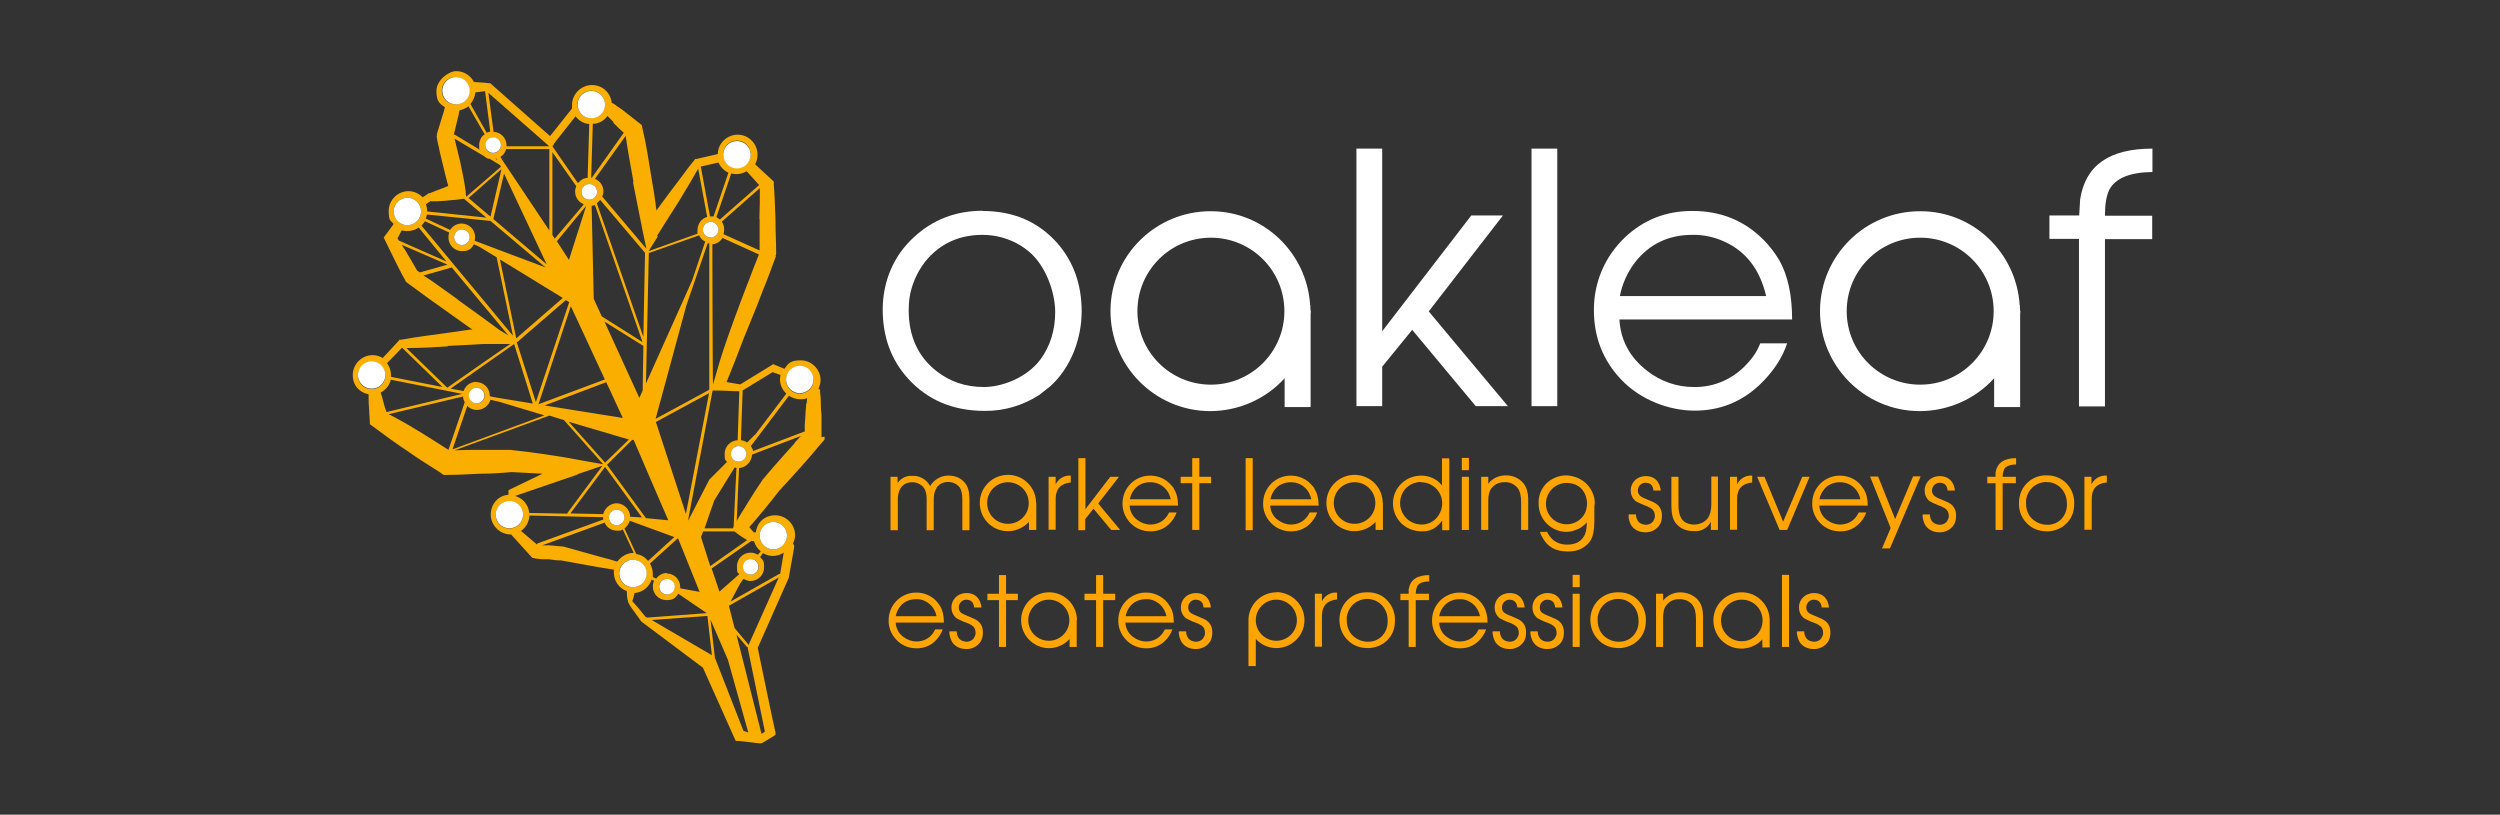 <?xml version="1.0" encoding="UTF-8"?>
<svg id="Layer_2" xmlns="http://www.w3.org/2000/svg" version="1.1" viewBox="0 0 1058.1 344.8">
  <rect x="0" y="0" width="1058.1" height="344.8" fill="#333333" stroke="none"/>
  <!-- Generator: Adobe Illustrator 29.1.0, SVG Export Plug-In . SVG Version: 2.1.0 Build 142)  -->
  <defs>
    <style>
      .st0 {
        fill: #fff;
      }

      .st1 {
        fill: #ffa400;
      }

      .st2 {
        fill: #f9ae00;
      }
    </style>
  </defs>
  <g id="Layer_21">
    <g>
      <path class="st2" d="M347.7,184.9v-9.3c-.2-1.5-.3-3.1-.3-4.6s0-3.1-.3-4.6v-1.4l-.7-.5h0c.5-1,.9-2.4.9-3.6,0-4.6-3.8-8.4-8.4-8.4s-5.3,1.4-6.9,3.6l-4.1-1.7-.7-.3-.7.5-13.2,8.1c-1.9-.3-3.9-.7-5.8-1,1.5-3.8,3.1-7.5,4.5-11.3,1.7-4.6,3.6-9.3,5.5-13.9s3.8-9.3,5.5-13.9c1.9-4.6,3.6-9.3,5.3-13.9v-.7c.2,0,.2-.7.2-.7,0-4.8-.3-9.8-.3-14.6-.2-4.8-.3-9.8-.7-14.6v-1.2l-.7-.7c-2.2-2.1-4.5-4.1-6.7-6.2,0,0-.3-.3-.5-.5.7-1.2,1-2.6,1-4.1,0-4.6-3.8-8.4-8.4-8.4s-8.4,3.8-8.4,8.2l-9.1,2.1h-.5l-.5.7c-1.9,2.2-3.6,4.6-5.3,6.9l-5.3,7c-1.7,2.4-3.6,4.8-5.3,7.2,0-.9-.3-1.7-.3-2.6-.5-3.6-1-7.2-1.7-10.8-1.2-7.2-2.2-14.4-3.9-21.4l-.3-1.4-.9-.7c-2.1-1.7-4.3-3.4-6.5-5.1-1-.9-2.2-1.5-3.4-2.4-.5-.5-1.2-.9-1.9-1.2-.5-4.3-3.9-7.5-8.4-7.5s-8.4,3.8-8.4,8.4,0,1,0,1.5l-9.3,11.7-25-22.1-.3-.3h-.7c-2.1-.3-4.1-.3-6.2-.5-1.4-2.7-4.3-4.6-7.5-4.6s-8.4,3.8-8.4,8.4,1.4,5.3,3.6,6.9c0,.3-.3.7-.3,1.2-1,3.3-2.1,6.7-3.1,10.1v.7c-.2,0,0,1,0,1,.3,2.1.9,3.9,1.2,5.8l1.4,5.8c.7,2.9,1.4,5.8,2.2,8.7l-2.2.9c-1.9.7-3.8,1.4-5.7,2.2h-.5c0,.2-2.4,1.7-2.4,1.7-1.5-1.5-3.6-2.6-6-2.6-4.6,0-8.4,3.8-8.4,8.4s.9,3.9,2.1,5.5c-1,1.5-2.2,2.9-3.3,4.5l-.9,1.2.7,1.5c1.4,2.7,2.7,5.7,4.1,8.4,1.4,2.7,2.7,5.5,4.3,8.2l.3.7.7.5c2.9,2.2,5.7,4.1,8.6,6.3,2.9,2.1,5.8,4.1,8.7,6.2,2.9,2.1,5.8,4.1,8.7,6.2l1.5,1h-1l-9.8,1.4c-6.5.9-13,1.7-19.5,2.9h-.7l-.3.5c-2.2,2.4-4.5,4.8-6.7,7.2-1.2-.7-2.7-1.2-4.3-1.2-4.6,0-8.4,3.8-8.4,8.4s2.9,7.4,6.7,8.2v.7c0,1.7,0,3.4.2,5.1,0,1.7.2,3.4.3,5.3v1.5l1.9,1.4c4.5,3.4,9.1,6.7,13.9,9.9,4.6,3.3,9.4,6.2,14.2,9.3l1.2.9h1.7c4.6,0,9.1-.3,13.7-.5,4.5,0,9.1-.3,13.5-.7,4.3.2,8.7.5,13,.7h0l-13.5,6.5-.9.5v1.9c-4.3.3-7.5,3.9-7.5,8.4s3.8,8.4,8.4,8.4,0,0,.2,0h0l8.7,9.6.3.3,1.5.3c.9.2,1.9.2,2.7.3h2.7c1.7.3,3.6.5,5.3.5l16.1,2.9c2.1.3,4.1.7,6.2,1v1.2c0,3.6,2.2,6.7,5.5,7.9,0,1.4,0,2.7.5,4.3v.3l.2.3c.3.7.7,1.4,1.2,2.1l1.4,1.9c.9,1.2,1.7,2.4,2.7,3.8h0l.3.3,25.9,19.4,13.2,29.5.7,1.5h1.2l8.7,1h.9l.5-.2,4.5-2.7,1-.7v-1.2c-.2,0-7.5-35.6-7.5-35.6l13.2-29.8h0v-.3l2.2-12.3v-1l-.5-.7c.5-1,.9-2.4.9-3.6,0-4.6-3.8-8.4-8.4-8.4s-7.7,3.1-8.2,7.2h-.9c-.7-.7-1.2-1.5-1.9-2.2,2.1-2.2,3.9-4.6,6-7,2.2-2.7,4.5-5.5,6.7-8.4,1.5-1.7,3.1-3.3,4.6-5l4.6-5.1,4.5-5.1c1.5-1.7,2.9-3.6,4.5-5.3l1-1.2v-1.2l-1.2.2h0ZM314.1,165.4l12.9-7.9,3.3,1.2c0,.5-.2,1.2-.2,1.7,0,2.4,1,4.6,2.7,6.2l-13.5,17.8.3-.5-3.4,3.4c-.7-.5-1.5-.9-2.6-1l.7-20.6v-.3h-.2ZM309.3,192.1c0-1.9,1.5-3.3,3.3-3.3s3.3,1.5,3.3,3.3-1.5,3.3-3.3,3.3-3.3-1.5-3.3-3.3ZM311.7,198l-1.2,24.9-.3.7h-12l4.1-11.8,8.6-13.9c.3,0,.5,0,.9.2h0ZM312.9,165.7l-.7,20.6c-3.1.2-5.5,2.7-5.5,5.8s.3,2.4,1,3.4l-7.5,7.5-8.9,17.3v-.5l10.3-54.5h2.1c3.1,0,6.2.3,9.3.3h0ZM282.3,242.5c-1.9,0-3.6,1-4.6,2.4l-1.4-.7v-1.4c0-1.5-.5-3.1-1.2-4.3l11.7-10.6h.2l9.1,22.6-8.2-1.5v-.5c0-3.3-2.6-5.8-5.8-5.8l.3-.2h0ZM285.5,248.3c0,1.9-1.5,3.3-3.3,3.3s-3.3-1.5-3.3-3.3,1.5-3.3,3.3-3.3,3.3,1.5,3.3,3.3ZM261,213c-2.7,0-5.1,2.1-5.7,4.6l-13.9-.3,14.7-19.7,15.6,21.4-5-.3c0-3.1-2.7-5.7-5.8-5.7h0ZM264.3,219c0,1.9-1.5,3.3-3.3,3.3s-3.3-1.5-3.3-3.3,1.5-3.3,3.3-3.3,3.3,1.5,3.3,3.3ZM201.7,161.6c-2.6,0-4.6,1.5-5.5,3.9l-5.5-1,26.9-18.9,7.9,25.2-15.8-2.6-2.4-.5v-.2c0-3.3-2.6-5.8-5.8-5.8l.2-.2h0ZM205.1,167.4c0,1.9-1.5,3.3-3.3,3.3s-3.3-1.5-3.3-3.3,1.5-3.3,3.3-3.3,3.3,1.5,3.3,3.3ZM218.9,144.8l20.6-17.8,1.4.9h0l-14.1,42.3-8.1-25.4h.2ZM247,86.6l-12.2,14.4-1-1.5v-35.1l10.1,14.4c-.3.7-.5,1.5-.5,2.2,0,2.4,1.4,4.5,3.4,5.3l.2.3h0ZM277.5,177.2l12.9-47.6,9.1-26.6h.7v61.9c.2,0-22.6,12.3-22.6,12.3ZM300.1,166.4l-9.8,51.1-12.7-38.9,22.5-12.2h0ZM297.5,97.2c0-1.9,1.5-3.3,3.3-3.3s3.3,1.5,3.3,3.3-1.5,3.3-3.3,3.3-3.3-1.5-3.3-3.3ZM298.4,102.5l-5.5,16.3-19.5,43.5,1.2-55.2,21.3-7.5c.5,1.2,1.5,2.2,2.7,2.7l-.2.2h0ZM282.8,220.2l-9.4-.9-16.5-22.6,10.6-10.5h.7c0,.2,14.6,33.9,14.6,33.9h0ZM255.5,135.9l16.8,10.5-.3,18.9-1.4,3.1-14.9-32.6-.2.2h0ZM272.3,142.6l-19.7-56.6c.5-.3,1-.9,1.4-1.4l19,22.4-.7,35.5ZM271.8,144.7l-17.1-10.8-3.4-7.4-.9-39.4c.5,0,.9-.2,1.4-.3l20.1,57.9h0ZM249.4,84.5c-1.9,0-3.3-1.5-3.3-3.3s1.5-3.3,3.3-3.3,3.3,1.5,3.3,3.3-1.5,3.3-3.3,3.3ZM248,87.4l-7.2,22.6-5.1-7.9,12.3-14.9v.2ZM241.6,129.6l14.4,31-28.1,10.5h0l13.7-41.5h0ZM256.6,161.8l7,15.1-33.1-5.3,26-9.8h0ZM266.2,186l-10.1,9.8-15.4-17.3,25.4,7.5h.2ZM266.5,220.4l18.9,6.9-11.1,10.1c-1.2-1.5-2.9-2.6-5-2.9l-5-10.8c1-.9,1.9-1.9,2.2-3.3ZM316.4,120c-1.7,4.6-3.6,9.3-5.3,14.1-1.7,4.6-3.4,9.4-5,14.2s-2.9,9.6-4.3,14.4v.7c-.2,0-.3-60-.3-60,1.9-.2,3.4-1.2,4.3-2.7l15.4,7h0c-1.7,4.3-3.4,8.6-5,12.9l.2-.5h0ZM321.5,92.6v13.4l-15.3-6.9c.2-.5.3-1.2.3-1.9,0-1.2-.3-2.4-1-3.4l16.1-14.2c0,4.3,0,8.6-.2,12.9v.2h0ZM321.3,78.3l-16.6,14.6c-.5-.3-.9-.7-1.5-1l6.3-18.5c.7.2,1.5.3,2.2.3,1.5,0,3.1-.5,4.3-1.2,0,0,.2.3.3.3,1.5,1.7,3.3,3.6,4.8,5.3,0,0,.2.2.2.2ZM311.9,59.5c3.3,0,5.8,2.6,5.8,5.8s-2.6,5.8-5.8,5.8-5.8-2.6-5.8-5.8,2.6-5.8,5.8-5.8ZM304,68.6c.9,2.1,2.4,3.6,4.3,4.5l-6.3,18.5h-1.5l-3.9-21.1h0l7.5-1.7v-.2h0ZM278.1,99.8c3.1-5,6.2-9.8,9.3-14.7l4.5-7.5c1.2-2.1,2.4-4.1,3.6-6.2l3.8,20.4c-2.4.7-4.1,2.9-4.1,5.7s0,.9,0,1.4l-20.7,7.4,3.9-6.2-.2-.2h0ZM267.9,77.1c.7,3.6,1.4,7.2,2.1,10.6.7,3.6,1.4,7.2,2.1,10.6l1.5,7-18.7-22.1c.3-.7.5-1.4.5-2.2,0-2.4-1.5-4.5-3.6-5.3l13-18.2c.9,6.5,2.2,13,3.3,19.4l-.2.2h0ZM259.5,51.9c1.5,1.5,2.9,2.9,4.5,4.3h0l-13.5,19h-.3l.7-22.8c2.6,0,4.8-1.4,6.2-3.3l2.6,2.6v.2h0ZM250.2,38.4c3.3,0,5.8,2.6,5.8,5.8s-2.6,5.8-5.8,5.8-5.8-2.6-5.8-5.8,2.6-5.8,5.8-5.8h0ZM234.3,61l9.3-11.8c1.4,1.9,3.4,3.1,5.8,3.3l-.7,22.8c-1.7,0-3.1,1-4.1,2.2l-10.8-15.6h0l.7-.9h-.2,0ZM238.2,126.1l-19.7,17.1-6.9-33.4,26.6,16.3h0ZM195.5,94.6c-2.1,0-3.9,1-5,2.7l-10.3-4.8c.2-.5.3-1,.5-1.7l26.9,2.7,23.3,19.7-30-11.3c0-.5.2-1,.2-1.5,0-3.3-2.6-5.8-5.8-5.8h.2ZM198.8,100.4c0,1.9-1.5,3.3-3.3,3.3s-3.3-1.5-3.3-3.3,1.5-3.3,3.3-3.3,3.3,1.5,3.3,3.3ZM208.7,64.8c-1.9,0-3.3-1.5-3.3-3.3s1.5-3.3,3.3-3.3,3.3,1.5,3.3,3.3-1.5,3.3-3.3,3.3ZM210.6,67.7l-1-.5h.7l.3.7v-.2h0ZM206.9,67l4.8,2.9.3.7-14.7,12.7-.3-2.9c-.5-3.9-1.4-7.9-2.2-11.8l-1.4-5.8c-.3-1.4-.7-2.7-1-4.1l12.5,7.4c.5.5,1.2.9,2.1,1.2v-.2h0ZM212.2,71.8l-4.6,19.9-9.3-7.9,13.9-12.2v.2h0ZM213.2,73.2l18.2,38.7-22.6-19.2,4.6-19.5h-.2ZM232.6,97.7l-19.9-29.8-.9-1.5c1.2-.7,2.1-1.9,2.4-3.3h18.3v34.6h0ZM231.9,61.4l.5.5h-18v-.3c0-3.1-2.4-5.7-5.5-5.8l-2.2-16.5,25.2,22.1h0ZM201.2,39.1c1.4-.2,2.7-.3,4.1-.5l2.2,17.1c-.5,0-1,.3-1.5.5l-6.9-12.2c1.2-1.4,1.9-3.1,2.1-4.8v-.2h0ZM205,56.9c-1.4,1-2.2,2.7-2.2,4.6s0,1.4.3,1.9l-10.8-6.5h-.2c.7-2.9,1.4-5.8,2.1-8.7,0-.5.2-1,.3-1.5,1.4-.3,2.6-.9,3.8-1.7l6.9,12h-.2ZM187,38.4c0-3.3,2.6-5.8,5.8-5.8s5.8,2.6,5.8,5.8-2.6,5.8-5.8,5.8-5.8-2.6-5.8-5.8ZM182.3,85.2c2.1,0,3.9,0,5.8-.2l3.1-.3c1,0,2.1-.2,2.9-.3l2.4-.3s0,.3.2.3l9.1,7.7-25-2.6h0c0-1-.2-2.1-.5-3.1l2.1-1.4v.2h0ZM179.8,93.6l10.3,4.8c-.2.7-.3,1.2-.3,2.1,0,3.3,2.6,5.8,5.8,5.8s3.9-1.2,5-2.9l2.2,1,7.4,4.5,6.9,33.2-38.7-46.6c.5-.5,1-1.2,1.5-1.9h0ZM166.6,89.5c0-3.3,2.6-5.8,5.8-5.8s5.8,2.6,5.8,5.8-2.6,5.8-5.8,5.8-5.8-2.6-5.8-5.8ZM168.3,100.8c.5-1,1.2-2.2,1.7-3.3.7.2,1.5.3,2.4.3,1.7,0,3.4-.5,4.8-1.5l11.8,14.4-20.2-8.9c-.2-.3-.3-.7-.7-1h.2ZM176.7,114.8c-1.4-2.4-2.7-4.8-4.3-7.4-.7-1.2-1.5-2.6-2.4-3.8l19.4,8.4-11.7,3.3c-.3-.2-.7-.5-1-.7v.2h0ZM193.7,126.7c-2.9-2.1-5.8-4.1-8.7-6.2-1.9-1.4-3.8-2.7-5.8-3.9l12-3.4,24,28.8-3.6-2.2-.7-.5-8.6-6.3c-2.9-2.1-5.8-4.1-8.6-6.2h0ZM189.5,146.4l9.9-.5,5.1-.3h11.5c0-.2-26.7,18.5-26.7,18.5l-17.3-16.8c5.8,0,11.7-.3,17.5-.7v-.2h0ZM170.2,147.2h0l17.1,16.6-21.8-4.3v-.7c0-1.9-.7-3.8-1.7-5.1,2.1-2.2,4.3-4.3,6.3-6.5h0ZM157.3,164.7c-3.3,0-5.8-2.6-5.8-5.8s2.6-5.8,5.8-5.8,5.8,2.6,5.8,5.8-2.6,5.8-5.8,5.8ZM163.5,174.3c0-.5-.3-1-.5-1.5-.3-1.4-.9-2.9-1.2-4.5-.2-.7-.5-1.4-.7-2.1,2.1-1.2,3.8-3.1,4.3-5.5l30.2,6-32,7.7h0v-.2h0ZM177.2,182.5c-4.1-2.6-8.4-5-12.7-7.2l31.5-7.5c0,.9.3,1.7.7,2.4l-6.9,20.2c-4.1-2.6-8.2-5.3-12.5-7.9h-.2ZM197.6,171.6c1,1.2,2.6,1.9,4.3,1.9,2.7,0,5-1.9,5.7-4.3l3.9.9,18.9,5.7-38.9,14.4,6.2-18.2v-.3h0ZM216.6,190.4h-14.1c-3.4,0-6.7,0-10.1.2l40.1-14.7,6.2,1.9,16.6,18.7-11.7-2.1c-4.5-.9-8.9-1.5-13.4-2.2s-8.9-1.2-13.4-1.7h-.3ZM244.4,200.7l10.6-3.6-14.9,20.1v.2l-16.1-.3c-.3-3.4-2.7-6.3-6-7.2l26.6-9.1h-.2ZM215.6,223.7c-3.3,0-5.8-2.6-5.8-5.8s2.6-5.8,5.8-5.8,5.8,2.6,5.8,5.8-2.6,5.8-5.8,5.8ZM227.4,230.2l-.2.2-6.7-5.7c2.1-1.4,3.4-3.8,3.6-6.5l31.2.7v1l-27.8,10.1-.2.2h0ZM261.2,237.7c-2.2-.7-4.5-1.4-6.7-1.9l-16.1-4.5h-.3c-1.9-.2-3.6-.3-5.5-.5h-3.1l26.4-9.6c.9,2.1,2.9,3.4,5.3,3.4s1.5-.2,2.4-.5l4.6,9.9h0c-2.7,0-5.1,1.4-6.7,3.4l-.3.2h0ZM262,242.7c0-3.3,2.6-5.8,5.8-5.8s5.8,2.6,5.8,5.8-2.6,5.8-5.8,5.8-5.8-2.6-5.8-5.8ZM273,260.8c-.9-1-1.7-2.2-2.7-3.3l-1.5-1.7c-.3-.5-.9-.9-1.2-1.4.5-1.2.7-2.4,1-3.4,3.4-.3,6.2-2.6,7.2-5.7l1,.5c-.3.7-.5,1.5-.5,2.4,0,3.3,2.6,5.8,5.8,5.8s3.9-1.2,5-2.7l12,8.2-25.2,1.9-.9-.5v-.2h0ZM275.9,262.4l23.5-1.7,1.9,16.6-25.5-14.9h.2ZM314.6,309.2l-11.7-30-.3-.7-1.9-16.3,7.4,17.1,8.6,30.7-2.1-.7v-.2h0ZM323.7,309.7l-1.4.9-10.6-42,4.5,5.3h.3v.5l7.2,35.1v.2h0ZM316.9,273l-6-7.2-2.4-9.4,21.1-12-12.7,28.4v.2h0ZM330.1,242.9h-.3l-20.6,11.7,4.1-7.7,1.4-1.9c.9.5,1.9.9,2.9.9,3.3,0,5.8-2.6,5.8-5.8s-.7-3.1-1.7-4.3l1.2-1.7c1.2.7,2.7,1.2,4.3,1.2s3.1-.5,4.5-1.4l-1.5,8.9v.2h0ZM314.5,239.9c0-1.9,1.5-3.3,3.3-3.3s3.3,1.5,3.3,3.3-1.5,3.3-3.3,3.3-3.3-1.5-3.3-3.3ZM327.3,220.9c3.3,0,5.8,2.6,5.8,5.8s-2.6,5.8-5.8,5.8-5.8-2.6-5.8-5.8,2.6-5.8,5.8-5.8ZM318.2,229h.9c.5,1.7,1.5,3.3,2.9,4.3l-1.2,1.5c-.9-.5-1.9-.9-3.1-.9-3.3,0-5.8,2.6-5.8,5.8s.3,2.4,1,3.3l-8.4,7.4-3.3-9.8,17-11.8v.2h0ZM316.2,228.6h0l-15.6,11-3.9-12.3.9-2.4h12.9c0-.2.7.3.7.3,1.5,1.2,3.3,2.4,5,3.4h.2ZM336.4,187.5l-4.6,5.1-4.5,5.1c-1.5,1.7-2.9,3.4-4.5,5.3h-.2v.3c-2.1,3.1-4.1,6.2-6,9.3-1.5,2.6-3.3,5.1-4.8,7.9l1-22.4c2.9-.2,5.3-2.6,5.5-5.7l20.7-7.9c-1,1-1.9,2.1-2.9,3.1l.2-.2h0ZM341.2,170.9c0,1.5-.3,3.1-.3,4.6l-.3,4.6v2.6h-.3l-21.6,8.2c0-.7-.5-1.5-.9-2.1l16.1-21.3c1.4.9,3.1,1.5,4.8,1.5s2.1-.2,2.9-.5c0,.9-.2,1.5-.2,2.4l-.2-.2h0ZM338.5,166.6c-3.3,0-5.8-2.6-5.8-5.8s2.6-5.8,5.8-5.8,5.8,2.6,5.8,5.8-2.6,5.8-5.8,5.8Z"/>
      <g>
        <circle class="st0" cx="261" cy="219" r="3.3"/>
        <circle class="st0" cx="157.3" cy="158.7" r="5.8"/>
        <circle class="st0" cx="201.7" cy="167.4" r="3.3"/>
        <circle class="st0" cx="195.5" cy="100.4" r="3.3"/>
        <circle class="st0" cx="208.7" cy="61.4" r="3.3"/>
        <circle class="st0" cx="300.8" cy="97.2" r="3.3"/>
        <circle class="st0" cx="312.6" cy="192.1" r="3.3"/>
        <circle class="st0" cx="317.7" cy="239.9" r="3.3"/>
        <circle class="st0" cx="249.4" cy="81.2" r="3.3"/>
        <circle class="st0" cx="172.4" cy="89.5" r="5.8"/>
        <circle class="st0" cx="193" cy="38.4" r="5.8"/>
        <circle class="st0" cx="338.5" cy="160.6" r="5.8"/>
        <circle class="st0" cx="327.3" cy="226.7" r="5.8"/>
        <circle class="st0" cx="267.9" cy="242.7" r="5.8"/>
        <circle class="st0" cx="311.9" cy="65.5" r="5.8"/>
        <circle class="st0" cx="250.2" cy="44.2" r="5.8" transform="translate(149.7 277.6) rotate(-76.7)"/>
        <circle class="st0" cx="282.3" cy="248.3" r="3.3"/>
        <circle class="st0" cx="215.6" cy="217.8" r="5.8"/>
      </g>
    </g>
  </g>
  <g>
    <path class="st1" d="M376.9,224.3v-22.5h3v2.6c1.2-1.7,2.9-2.7,5-3,.4,0,.9,0,1.4,0,2.7-.1,5.2,1.2,6.8,3.4.2.3.4.6.6.9,1.5-2.6,4.3-4.3,7.3-4.4h.5c3,0,5.3,1.1,6.9,3.1,0,0,.1,0,.1.1,1.2,1.5,1.8,3.7,1.8,6.5v13.4h-3v-13.1c0-2.2-.4-4-1.2-5.1-1.1-1.4-2.9-2.2-4.7-2.2-2-.1-3.9.8-5,2.4v.2c-.8,1.1-1.2,2.6-1.2,4.7v13.1h-3v-13.2c0-2.3-.5-4-1.4-5-1.2-1.4-2.9-2.1-4.7-2.1-2.7,0-4.5,1.2-5.5,3.7-.4,1.1-.6,2.3-.6,3.5v13.1h-3.2Z"/>
    <path class="st1" d="M443.8,224.3v-22.5h3v3.2c1-2.1,3-3.5,5.3-3.7h1.1c0,0,0,2.9,0,2.9-4.2.4-6.4,2.7-6.4,6.9v13.1h-3Z"/>
    <path class="st1" d="M456.4,224.3v-30.4h3v21.6l10.5-13.7h3.7l-8.8,11.3,9.3,11.2h-3.8l-7.5-9-3.5,4.4v4.7h-3Z"/>
    <path class="st1" d="M498.5,214h-20.4c.1,2.4,1.3,4.7,3.3,6.1,1.6,1.2,3.5,1.9,5.5,1.9,2.4,0,4.7-.9,6.3-2.7.7-.7,1.2-1.6,1.6-2.4h3.2c-.7,1.9-1.8,3.6-3.3,5-2.1,2-4.8,3-7.7,3-3.3,0-6.4-1.2-8.7-3.7-2.1-2.2-3.3-5.2-3.2-8.2,0-6.4,5.1-11.6,11.5-11.7h.2c3.1,0,6.2,1.2,8.3,3.4s1.4,1.6,1.9,2.5c1.1,1.8,1.6,4.1,1.6,7ZM478.2,211.3h17.3c-.7-3.1-2.4-5.2-4.9-6.4-1.2-.6-2.5-.8-3.9-.8-2.6,0-5.2,1.1-6.7,3.2-.9,1.1-1.5,2.5-1.8,4h0Z"/>
    <path class="st1" d="M504.6,224.3v-19.8h-4.9v-2.7h4.9v-7.9h3v7.9h5v2.7h-5v19.8h-3Z"/>
    <path class="st1" d="M527.2,224.3v-30.4h3v30.5h-3Z"/>
    <path class="st1" d="M558,214h-20.4c.1,2.4,1.3,4.7,3.3,6.1,1.6,1.2,3.5,1.9,5.5,1.9,2.4,0,4.7-.9,6.3-2.7.7-.7,1.2-1.6,1.6-2.4h3.2c-.7,1.9-1.8,3.6-3.3,5-2.1,2-4.9,3-7.7,3-3.3,0-6.4-1.2-8.7-3.7-2.1-2.2-3.3-5.2-3.2-8.2,0-6.4,5.1-11.6,11.5-11.7h.2c3.1,0,6.2,1.2,8.3,3.4s1.4,1.6,1.9,2.5c1.1,1.8,1.6,4.1,1.6,7ZM537.7,211.3h17.3c-.7-3.1-2.4-5.2-4.9-6.4-1.2-.6-2.5-.8-3.9-.8-2.6,0-5.2,1.1-6.7,3.2-.9,1.1-1.5,2.5-1.8,4Z"/>
    <path class="st1" d="M613.4,193.9v30.5h-3v-4.1c-1.9,2.6-4.1,4.1-6.8,4.5-.6,0-1.1.1-1.7.1-3.4,0-6.7-1.2-9.1-3.7-4.5-4.8-4.3-12.3.5-16.7h0c2.2-2.1,5.2-3.2,8.2-3.2,3.4,0,6.7,1.4,8.8,4.2v-11.5h3.1ZM601.4,204c-2.6,0-5,1.1-6.7,3-3.2,3.9-2.7,9.5,1,12.8,1.7,1.4,3.8,2.2,6,2.2,2.6,0,4.9-1.1,6.5-3,1.4-1.7,2.2-3.8,2.2-6,0-2.6-1.1-5-3.1-6.7-1.6-1.4-3.7-2.2-6-2.2Z"/>
    <path class="st1" d="M618.7,199v-5.2h3v5.2h-3ZM618.7,224.3v-22.5h3v22.5h-3Z"/>
    <path class="st1" d="M626.9,224.3v-22.5h3v2.9c1.7-2.2,4.4-3.5,7.3-3.5,3-.1,5.9,1.2,7.7,3.5,1.2,1.6,1.8,3.6,1.9,6.2,0,.5,0,1,0,1.6v11.8h-3v-11.8c0-2.7-.5-4.7-1.5-6-1.4-1.6-3.4-2.6-5.5-2.4-2.1-.1-4.2.8-5.5,2.5,0,0-.1.2-.2.2-.8,1.2-1.2,2.9-1.2,5.1v12.4h-3.1Z"/>
    <path class="st1" d="M689.4,217.7h3c.1,2.3,1.1,3.7,2.9,4.2.4.1.9.2,1.3.2,1.4,0,2.7-.7,3.3-1.9s.5-1.3.5-2c0-1.2-.5-2.2-1.4-2.9-.9-.6-1.9-1.1-2.9-1.4-1.2-.5-2.5-1.1-3.7-1.7-.2-.1-.3-.3-.5-.4-1.1-1.1-1.7-2.5-1.7-4-.1-2.1.9-4,2.6-5.2,1.1-.7,2.4-1.1,3.7-1.1,2.4,0,4.2.9,5.3,2.7.6,1,1,2.2,1.1,3.4h-3.1c-.2-2.2-1.2-3.2-3.3-3.3-1.2,0-2.3.6-2.9,1.7-.2.5-.4,1-.4,1.6,0,1.3.7,2.3,2.1,3,.6.2,2,.9,4.2,1.8,2.6,1.1,3.9,3,3.9,5.8s-.9,4.5-2.9,5.9c-1.2.8-2.6,1.2-4,1.2-2.8,0-4.9-1.1-6.2-3.1-.7-1.4-1.1-2.8-1-4.2Z"/>
    <path class="st1" d="M727.1,201.8v22.5h-3v-3.5c-1.2,2.4-3.7,4-6.3,4h-.9c-3.5,0-6-1.2-7.8-3.6-1.2-1.6-1.7-4-1.7-7.3v-12.1h3v12.1c0,2.4.4,4.1,1.1,5.3.9,1.7,2.6,2.6,5,2.8.2,0,.5,0,.7,0,2.2,0,4.4-1,5.7-2.8.9-1.4,1.4-3.3,1.4-5.9v-11.6h2.9Z"/>
    <path class="st1" d="M732.2,224.3v-22.5h3v3.2c1-2.1,3-3.5,5.3-3.7h1.1c0,0,0,2.9,0,2.9-4.2.4-6.4,2.7-6.4,6.9v13.1h-3Z"/>
    <path class="st1" d="M753.2,224.3l-9.5-22.5h3.1l7.9,19,8.1-19h3.1l-9.5,22.5h-3.2Z"/>
    <path class="st1" d="M790.4,214h-20.4c.1,2.4,1.3,4.7,3.3,6.1,1.6,1.2,3.5,1.9,5.5,1.9,2.4,0,4.7-.9,6.3-2.7.7-.7,1.2-1.6,1.6-2.4h3.2c-.7,1.9-1.8,3.6-3.3,5-2.1,2-4.8,3-7.7,3-3.3,0-6.4-1.2-8.7-3.7-2.1-2.2-3.3-5.2-3.2-8.2,0-6.4,5.1-11.6,11.5-11.7h.2c3.1,0,6.2,1.2,8.3,3.4.7.7,1.4,1.6,1.9,2.5,1.1,1.8,1.6,4.1,1.6,7ZM770.1,211.3h17.3c-.7-3.1-2.4-5.2-4.9-6.4-1.2-.6-2.5-.8-3.9-.8-2.6,0-5.2,1.1-6.7,3.2-.9,1.1-1.6,2.5-1.8,4h0Z"/>
    <path class="st1" d="M796.5,232.2l3.7-8.7-8.7-21.8h3.4l7.2,18,7.6-18.1h3.2l-13,30.5h-3.3Z"/>
    <path class="st1" d="M813.8,217.7h3c.1,2.3,1.1,3.7,2.9,4.2.4.1.9.2,1.3.2,1.4,0,2.7-.7,3.3-1.9s.5-1.3.5-2c0-1.2-.5-2.2-1.4-2.9-.9-.6-1.9-1.1-2.9-1.4-1.2-.5-2.5-1.1-3.7-1.7-.1,0-.2-.2-.5-.4-1.1-1.1-1.7-2.5-1.7-4-.1-2.1.9-4,2.6-5.2,1.1-.7,2.4-1.1,3.7-1.1,2.4,0,4.2.9,5.4,2.7.6,1,1,2.2,1.1,3.4h-3.1c-.2-2.2-1.2-3.2-3.3-3.3-1.2,0-2.3.6-2.9,1.7-.2.5-.4,1-.4,1.6,0,1.3.7,2.3,2.1,3,.6.2,2,.9,4.2,1.8,2.6,1.1,3.9,3,3.9,5.8s-.9,4.5-2.9,5.9c-1.2.8-2.6,1.2-4,1.2-2.8,0-4.9-1.1-6.2-3.1-.7-1.4-1.1-2.8-1.1-4.2Z"/>
    <path class="st1" d="M844.6,224.3v-19.8h-3.5v-2.7h3.5v-1.9c.7-4,3.6-6,8.7-6v2.7c-2.7,0-4.4.7-5.1,2.1-.4,1-.6,2.1-.6,3.1h5.6v2.7h-5.6v19.8h-3Z"/>
    <path class="st1" d="M866.2,201.2c3.4-.1,6.6,1.3,8.8,3.8,1.9,2.2,3,5.1,2.9,8.1,0,3.7-1.2,6.6-3.7,8.8l-1.3,1.1c-1.9,1.2-4.2,1.9-6.4,1.9-3.8,0-6.8-1.3-9.1-3.9-2-2.2-3-5.2-2.9-8.2,0-3.3,1.3-6.4,3.7-8.6,2.1-2,5-3.1,8-3ZM866.2,204c-2.6,0-5.2,1.1-6.8,3.2-1,1.2-1.6,2.7-1.9,4.4,0,.4,0,.9,0,1.4,0,3.1,1.1,5.5,3.3,7.2,1.6,1.2,3.5,1.9,5.6,1.9,2.6.1,5.2-1.1,6.7-3.2,1.2-1.6,1.8-3.6,1.7-5.7,0-3-1.1-5.4-3.1-7.2-1.2-1-2.7-1.7-4.2-1.9-.4,0-.9,0-1.2,0Z"/>
    <path class="st1" d="M882.2,224.3v-22.5h3v3.2c1-2.1,3-3.5,5.4-3.7h1.1c0,0,0,2.9,0,2.9-4.3.4-6.4,2.7-6.4,6.9v13.1h-3Z"/>
    <path class="st1" d="M399.5,263.5h-20.4c.1,2.4,1.3,4.7,3.3,6.1,1.6,1.2,3.5,1.9,5.5,1.9,2.4,0,4.7-.9,6.3-2.7.7-.7,1.2-1.6,1.6-2.4h3.2c-.7,1.9-1.8,3.6-3.3,5-2.1,2-4.8,3-7.7,3-3.3,0-6.4-1.2-8.7-3.7-2.1-2.2-3.3-5.2-3.2-8.2,0-6.4,5.1-11.6,11.5-11.7h.2c3.1,0,6.2,1.2,8.3,3.4.7.7,1.4,1.6,1.9,2.5,1,1.7,1.5,4,1.5,6.9ZM379.1,260.8h17.3c-.7-3.1-2.4-5.2-4.9-6.4-1.2-.6-2.5-.9-3.9-.8-2.6,0-5.2,1.1-6.7,3.2-.9,1.1-1.5,2.5-1.8,4Z"/>
    <path class="st1" d="M401.9,267.2h3c.1,2.3,1.1,3.7,2.9,4.2.4.1.9.2,1.3.2,1.4,0,2.7-.7,3.3-1.9s.5-1.3.5-2c0-1.2-.5-2.3-1.4-2.9-.9-.6-1.9-1.1-2.9-1.4-1.2-.4-2.5-1.1-3.7-1.7-.2-.1-.3-.3-.5-.4-1.1-1.1-1.7-2.5-1.7-4-.1-2.1.9-4,2.6-5.2,1.1-.7,2.4-1.1,3.7-1.1,2.4,0,4.2.9,5.3,2.7.6,1,1,2.2,1.1,3.4h-3.1c-.2-2.1-1.2-3.2-3.3-3.3-1.8,0-3.2,1.5-3.2,3.2s.7,2.3,2.1,3c.6.3,2,.9,4.2,1.8,2.6,1.1,3.9,3,3.9,5.8s-.9,4.5-2.9,5.9c-1.2.8-2.6,1.2-4,1.2-2.9,0-4.9-1.1-6.2-3.1-.7-1.4-1.1-2.8-1.1-4.2Z"/>
    <path class="st1" d="M422.8,273.8v-19.8h-4.9v-2.7h4.9v-7.9h3v7.9h5v2.7h-5v19.8h-3Z"/>
    <path class="st1" d="M463.9,273.8v-19.8h-4.9v-2.7h4.9v-7.9h3v7.9h5.1v2.7h-5.1v19.8h-3Z"/>
    <path class="st1" d="M496.7,263.5h-20.4c.1,2.4,1.3,4.7,3.3,6.1,1.6,1.2,3.5,1.9,5.5,1.9,2.4,0,4.7-.9,6.3-2.7.7-.7,1.2-1.6,1.6-2.4h3.2c-.7,1.9-1.8,3.6-3.3,5-2.1,2-4.8,3-7.7,3-3.3,0-6.4-1.2-8.7-3.7-2.1-2.2-3.3-5.2-3.2-8.2,0-6.4,5.1-11.6,11.5-11.7h.2c3.1,0,6.1,1.2,8.3,3.4.7.7,1.4,1.6,1.9,2.5,1.1,1.7,1.6,4,1.6,6.9ZM476.4,260.8h17.3c-.7-3.1-2.4-5.2-4.9-6.4-1.2-.6-2.5-.9-3.9-.8-2.6,0-5.2,1.1-6.7,3.2-.9,1.1-1.5,2.5-1.8,4Z"/>
    <path class="st1" d="M499,267.2h3c.1,2.3,1.1,3.7,2.9,4.2.4.1.9.2,1.3.2,1.4,0,2.7-.7,3.3-1.9s.5-1.3.5-2c0-1.2-.5-2.3-1.4-2.9-.9-.6-1.9-1.1-2.9-1.4-1.2-.4-2.5-1.1-3.7-1.7-.2-.1-.3-.3-.5-.4-1.1-1.1-1.7-2.5-1.7-4-.1-2.1.9-4,2.6-5.2,1.1-.7,2.4-1.1,3.7-1.1,2.4,0,4.2.9,5.3,2.7.6,1,1,2.2,1.1,3.4h-3.1c-.2-2.1-1.2-3.2-3.3-3.3-1.8,0-3.2,1.5-3.2,3.2s.7,2.3,2.1,3c.6.3,2,.9,4.2,1.8,2.6,1.1,3.9,3,3.9,5.8s-.9,4.5-2.9,5.9c-1.2.8-2.6,1.2-4,1.2-2.9,0-4.9-1.1-6.2-3.1-.7-1.4-1.1-2.7-1.1-4.2Z"/>
    <path class="st1" d="M556.5,273.8v-22.5h3v3.2c1-2.1,3-3.5,5.3-3.7h1.1c0,0,0,2.9,0,2.9-4.2.4-6.4,2.7-6.4,6.9v13.1h-3Z"/>
    <path class="st1" d="M578.7,250.7c3.4-.1,6.6,1.2,8.8,3.8,1.9,2.2,3,5.1,2.9,8.1,0,3.7-1.2,6.6-3.7,8.8l-1.3,1c-1.9,1.2-4.2,1.9-6.4,1.9-3.8,0-6.8-1.3-9.1-3.9-2-2.2-3-5.1-3-8.1,0-3.3,1.3-6.4,3.7-8.6,2.1-2,5-3.1,8.1-3ZM578.7,253.5c-2.6,0-5.2,1.1-6.8,3.2-1,1.2-1.6,2.7-1.9,4.4,0,.4,0,.9,0,1.4,0,3,1.1,5.5,3.3,7.2,1.6,1.2,3.5,1.9,5.6,1.9,2.6.1,5.2-1.1,6.7-3.2,1.2-1.6,1.8-3.6,1.7-5.7.1-2.7-1-5.4-3.1-7.2-1.2-1-2.7-1.7-4.2-1.9-.4-.1-.9-.1-1.2-.1Z"/>
    <path class="st1" d="M596.2,273.8v-19.8h-3.5v-2.7h3.5v-1.9c.7-4,3.5-6,8.7-6v2.7c-2.7,0-4.4.7-5.1,2.1-.4,1-.6,2.1-.6,3.1h5.6v2.7h-5.6v19.8h-3Z"/>
    <path class="st1" d="M629.5,263.5h-20.4c.1,2.4,1.3,4.7,3.3,6.1,1.6,1.2,3.5,1.9,5.5,1.9,2.4,0,4.7-.9,6.3-2.7.7-.7,1.2-1.6,1.6-2.4h3.2c-.7,1.9-1.8,3.6-3.3,5-2.1,2-4.8,3-7.7,3-3.3,0-6.4-1.2-8.7-3.7-2.1-2.2-3.3-5.2-3.2-8.2,0-6.4,5.1-11.6,11.5-11.7h.2c3.1,0,6.2,1.2,8.3,3.4.7.7,1.4,1.6,1.9,2.5,1,1.7,1.6,4,1.6,6.8ZM609.1,260.8h17.3c-.7-3.1-2.4-5.2-4.9-6.4-1.2-.6-2.5-.9-3.9-.8-2.6,0-5.1,1.1-6.7,3.2-.9,1.1-1.5,2.5-1.8,4h0Z"/>
    <path class="st1" d="M631.8,267.2h3c.1,2.3,1.1,3.7,2.9,4.2.4.1.9.2,1.3.2,1.4,0,2.7-.7,3.3-1.9s.5-1.3.5-2c0-1.2-.5-2.3-1.4-2.9-.9-.6-1.9-1.1-2.9-1.4-1.2-.4-2.5-1.1-3.7-1.7-.2-.1-.3-.3-.5-.4-1.1-1.1-1.7-2.5-1.7-4-.1-2.1.9-4,2.6-5.2,1.1-.7,2.4-1.1,3.7-1.1,2.4,0,4.2.9,5.3,2.7.6,1,1,2.2,1.1,3.4h-3.1c-.2-2.1-1.2-3.2-3.3-3.3-1.8,0-3.2,1.5-3.2,3.2s.7,2.3,2.1,3c.6.3,2,.9,4.2,1.8,2.6,1.1,3.9,3,3.9,5.8s-.9,4.5-2.9,5.9c-1.2.8-2.6,1.2-4,1.2-2.8,0-4.9-1.1-6.2-3.1-.7-1.4-1.1-2.8-1.1-4.2Z"/>
    <path class="st1" d="M647.8,267.2h3c.1,2.3,1.1,3.7,2.9,4.2.4.1.9.2,1.3.2,1.4,0,2.7-.7,3.3-1.9s.5-1.3.5-2c0-1.2-.5-2.3-1.4-2.9-.9-.6-1.9-1.1-2.9-1.4-1.2-.4-2.5-1.1-3.7-1.7-.2-.1-.3-.3-.5-.4-1.1-1.1-1.7-2.5-1.7-4-.1-2.1.9-4,2.6-5.2,1.1-.7,2.4-1.1,3.7-1.1,2.4,0,4.2.9,5.3,2.7.6,1,1,2.2,1.1,3.4h-3.1c-.2-2.1-1.2-3.2-3.3-3.3-1.8,0-3.2,1.5-3.2,3.2s.7,2.3,2.1,3c.6.3,2,.9,4.2,1.8,2.6,1.1,3.9,3,3.9,5.8s-.9,4.5-2.9,5.9c-1.2.8-2.6,1.2-4,1.2-2.9,0-4.9-1.1-6.2-3.1-.7-1.4-1.1-2.8-1.1-4.2Z"/>
    <path class="st1" d="M665.6,248.5v-5.2h3v5.2h-3ZM665.6,273.8v-22.5h3v22.5h-3Z"/>
    <path class="st1" d="M684.9,250.7c3.4-.1,6.6,1.2,8.8,3.8,1.9,2.2,3,5.1,2.9,8.1,0,3.7-1.2,6.6-3.7,8.8l-1.3,1c-1.9,1.2-4.2,1.9-6.4,1.9-3.7,0-6.8-1.3-9.1-3.9-2-2.2-3-5.1-3-8.1,0-3.3,1.3-6.4,3.7-8.6,2.2-2,5.1-3.1,8.1-3ZM684.9,253.5c-2.6,0-5.2,1.1-6.8,3.2-1,1.2-1.6,2.7-1.9,4.4,0,.5,0,.9,0,1.4,0,3,1.1,5.5,3.3,7.2,1.6,1.2,3.5,1.9,5.6,1.9,2.6.1,5.2-1.1,6.7-3.2,1.2-1.6,1.8-3.6,1.7-5.7,0-3-1.1-5.4-3.1-7.2-1.2-1-2.7-1.7-4.2-1.9-.4-.1-.8-.1-1.2-.1Z"/>
    <path class="st1" d="M700.9,273.8v-22.5h3v2.9c1.7-2.2,4.4-3.5,7.3-3.5s5.8,1.2,7.7,3.5c1.2,1.6,1.8,3.6,1.9,6.2,0,.5,0,1,0,1.6v11.8h-3v-11.8c0-2.7-.5-4.7-1.5-6-1.3-1.6-3.1-2.4-5.5-2.4-2.1-.1-4.2.8-5.5,2.5,0,0-.1.2-.2.2-.8,1.1-1.2,2.9-1.2,5.1v12.4h-3.1Z"/>
    <path class="st1" d="M754.2,273.8v-30.5h3v30.5h-3Z"/>
    <path class="st1" d="M760.6,267.2h3c.1,2.3,1.1,3.7,2.9,4.2.4.1.9.2,1.3.2,1.4,0,2.7-.7,3.3-1.9s.5-1.3.5-2c0-1.2-.5-2.3-1.4-2.9-.9-.6-1.9-1.1-2.9-1.4-1.2-.4-2.5-1.1-3.7-1.7-.2-.1-.3-.3-.5-.4-1.1-1.1-1.7-2.5-1.7-4-.1-2.1.9-4,2.6-5.2,1.1-.7,2.4-1.1,3.7-1.1,2.4,0,4.2.9,5.3,2.7.6,1,1,2.2,1.1,3.4h-3.1c-.2-2.1-1.2-3.2-3.3-3.3-1.8,0-3.2,1.5-3.2,3.2s.7,2.3,2.1,3c.6.3,2,.9,4.2,1.8,2.6,1.1,3.9,3,3.9,5.8s-.9,4.5-2.9,5.9c-1.2.8-2.6,1.2-4,1.2-2.9,0-4.9-1.1-6.2-3.1-.7-1.4-1.1-2.8-1.1-4.2Z"/>
    <path class="st1" d="M675,213.2c0-5.4-3.7-10.1-8.9-11.5-1.1-.3-2.2-.5-3.2-.5-2.9,0-5.8,1.1-8,3-2.5,2.3-3.9,5.6-3.7,9,0,6.5,5.2,11.8,11.6,11.9h.2c1.4,0,2.8-.3,4.1-.9.3-.1.6-.2.9-.4h.2c1.3-.7,2.4-1.6,3.4-2.7v.2c0,1.7-.2,3.5-.9,5.1-.2.4-.4.7-.6,1-1.4,2.1-3.7,3.1-6.9,3.1-2.2,0-4.5-.7-6.2-2.3-.9-.9-1.7-2-2.2-3.1h-3c.2.9.6,1.7,1.1,2.5,2.1,3.9,5.6,5.8,10.5,5.8s.7,0,1.1,0c3.6-.2,6.3-1.6,8.2-4,.2-.2.4-.5.5-.7,1.1-1.8,1.6-4.5,1.6-8.2v-6.2c.1-.4.1-.8.1-1.2M663.1,221.9c-4.9,0-8.8-3.9-8.8-8.7s3.9-8.8,8.7-8.8,7.7,2.8,8.5,6.8c.1.6.2,1.1.2,1.7,0,1.4-.2,2.8-.8,4.1-1.4,3-4.5,4.9-7.8,4.9"/>
    <path class="st1" d="M438.5,212.9c0-.1,0-.2,0-.4v-.3h0c-.4-6.6-6-11.6-12.6-11.2s-11.6,6-11.2,12.6c.4,6.6,6,11.6,12.6,11.2,3.1-.2,6-1.6,8.2-3.9v3.4h3.1v-11.5M426.6,221.7c-4.9,0-8.8-3.9-8.8-8.8s3.9-8.8,8.8-8.8,8.8,3.9,8.8,8.8-3.9,8.8-8.8,8.8h0"/>
    <path class="st1" d="M585.2,212.9c0-.1,0-.2,0-.4v-.3h0c-.4-6.6-6-11.6-12.6-11.2s-11.6,6-11.2,12.6c.4,6.6,6,11.6,12.6,11.2,3.1-.2,6-1.6,8.2-3.9v3.4h3.1v-11c0-.1,0-.2,0-.4M573.3,221.7c-4.9,0-8.8-3.9-8.8-8.8s3.9-8.8,8.8-8.8,8.8,3.9,8.8,8.8h0c0,4.9-3.9,8.8-8.8,8.8"/>
    <path class="st1" d="M749,262.6c0-.1,0-.2,0-.4v-.3h0c-.4-6.6-6-11.6-12.6-11.2s-11.6,6-11.2,12.6c.4,6.6,6,11.6,12.6,11.2,3.1-.2,6-1.6,8.1-3.9v3.4h3.1v-11c0-.2.1-.3,0-.4M737.2,271.4c-4.9,0-8.8-3.9-8.8-8.8s3.9-8.8,8.8-8.8,8.8,3.9,8.8,8.8h0c0,4.8-3.9,8.8-8.8,8.8"/>
    <path class="st1" d="M455.8,262.5c0-.1,0-.2,0-.4v-.3h0c-.4-6.5-6-11.5-12.5-11.1-6.5.4-11.5,6-11.1,12.5.4,6.5,6,11.5,12.5,11.1,3.1-.2,6-1.6,8-3.9v3.4h3v-11c0-.2,0-.3,0-.4M443.9,271.2c-4.8,0-8.7-3.9-8.7-8.7s3.9-8.7,8.7-8.7,8.7,3.9,8.7,8.7h0c0,4.8-3.9,8.7-8.7,8.7"/>
    <path class="st1" d="M540.2,250.7c-6.2,0-11.4,4.9-11.8,11.1h0v.3c0,.1,0,.2,0,.4s0,.2,0,.4v19h3.1v-11.5c4.4,4.9,11.9,5.2,16.7.8,4.9-4.4,5.2-11.9.8-16.7-2.2-2.4-5.5-3.9-8.8-3.9M540.2,271.2c-4.8,0-8.7-3.9-8.7-8.7s3.9-8.7,8.7-8.7,8.7,3.9,8.7,8.7-3.9,8.7-8.7,8.7"/>
    <path class="st0" d="M554.7,131.6c0-.5-.1-.9-.1-1.4v-1.1h-.1c-1.4-22.1-19.6-39.7-42-39.7-23.3-.1-42.4,18.7-42.5,42.1-.1,23.3,18.7,42.4,42.1,42.5,12,0,23.5-5,31.6-13.9v12.2h11v-39.1c0-.6.1-1.1.1-1.6M512.5,162.8c-17.2,0-31.1-13.9-31.1-31.1s13.9-31.1,31.1-31.1,31.1,13.9,31.1,31.1h0c0,17.2-13.9,31.1-31.1,31.1"/>
    <path class="st0" d="M855,131.6c0-.5-.1-.9-.1-1.4v-1.1h-.1c-1.4-22.1-19.6-39.7-42-39.7-23.3-.1-42.4,18.7-42.5,42.1-.1,23.3,18.7,42.4,42.1,42.5,12,0,23.5-5,31.6-13.9v12.2h11v-39.1c0-.6.1-1.1.1-1.6M812.7,162.8c-17.2,0-31.1-13.9-31.1-31.1s13.9-31.1,31.1-31.1,31.1,13.9,31.1,31.1h0c0,17.2-13.9,31.1-31.1,31.1"/>
    <path class="st0" d="M415.9,89.3c13,0,23.5,4.5,31.6,13.6,6.9,7.9,10.3,17.6,10.3,28.9s-4.4,23.7-13.3,31.7l-4.7,3.7c-6.8,4.4-14.9,6.8-23,6.7-13.5,0-24.3-4.6-32.6-13.8-7.1-7.9-10.6-17.6-10.6-29.1s4.4-22.7,13.3-30.7c8-7.4,17.7-11.1,29.1-11.1ZM415.9,99.4c-10.1,0-18.2,3.8-24.3,11.3-3.5,4.5-5.9,10-6.7,15.6-.2,1.7-.3,3.4-.3,5,0,11,3.9,19.6,11.8,25.8,5.6,4.4,12.3,6.7,20,6.7s18.1-3.9,23.9-11.6c4.2-5.7,6.3-12.4,6.3-20.2s-3.7-19.4-11.2-25.6c-4.3-3.6-9.6-5.9-15.2-6.7-1.4-.2-2.9-.3-4.4-.3Z"/>
    <path class="st0" d="M574.1,171.9V62.9h10.9v77.3l37.7-49h13.4l-31.4,40.6,33.5,40.1h-13.6l-26.9-32.3-12.7,15.6v16.7h-10.9Z"/>
    <path class="st0" d="M648.2,171.9V62.9h10.9v109h-10.9Z"/>
    <path class="st0" d="M758.5,135.2h-73.1c.5,8.8,4.4,16.1,11.8,21.8,5.6,4.4,12.5,6.8,19.6,6.8,8.6.2,16.8-3.4,22.6-9.8,2.4-2.5,4.4-5.5,5.6-8.7h11.4c-2.1,6.3-6,12.2-11.8,17.7-7.7,7.2-16.8,10.8-27.4,10.8s-22.7-4.4-31-13.1c-7.8-8.2-11.6-18-11.6-29.5s4.4-22.3,13-30.6c8-7.6,17.6-11.4,28.9-11.3,11.7,0,21.7,4,29.8,12.1,2.6,2.6,4.9,5.6,6.8,8.8,3.6,6.4,5.4,14.8,5.4,25ZM685.7,125.3h61.8c-2.6-11.1-8.4-18.8-17.6-23-4.3-2-9-3-13.7-2.9-10,0-18.1,3.9-24.1,11.5-3.2,4.2-5.5,9.1-6.5,14.4Z"/>
    <path class="st0" d="M879.9,171.9v-70.8h-12.5v-9.9h12.6l.4-6.8c2.2-14.4,12.3-21.5,30.6-21.5v9.9c-9.5.1-15.6,2.6-18.2,7.4-1.3,2.6-1.9,6.2-1.9,11.1h20v9.9h-20v70.8h-11Z"/>
  </g>
</svg>